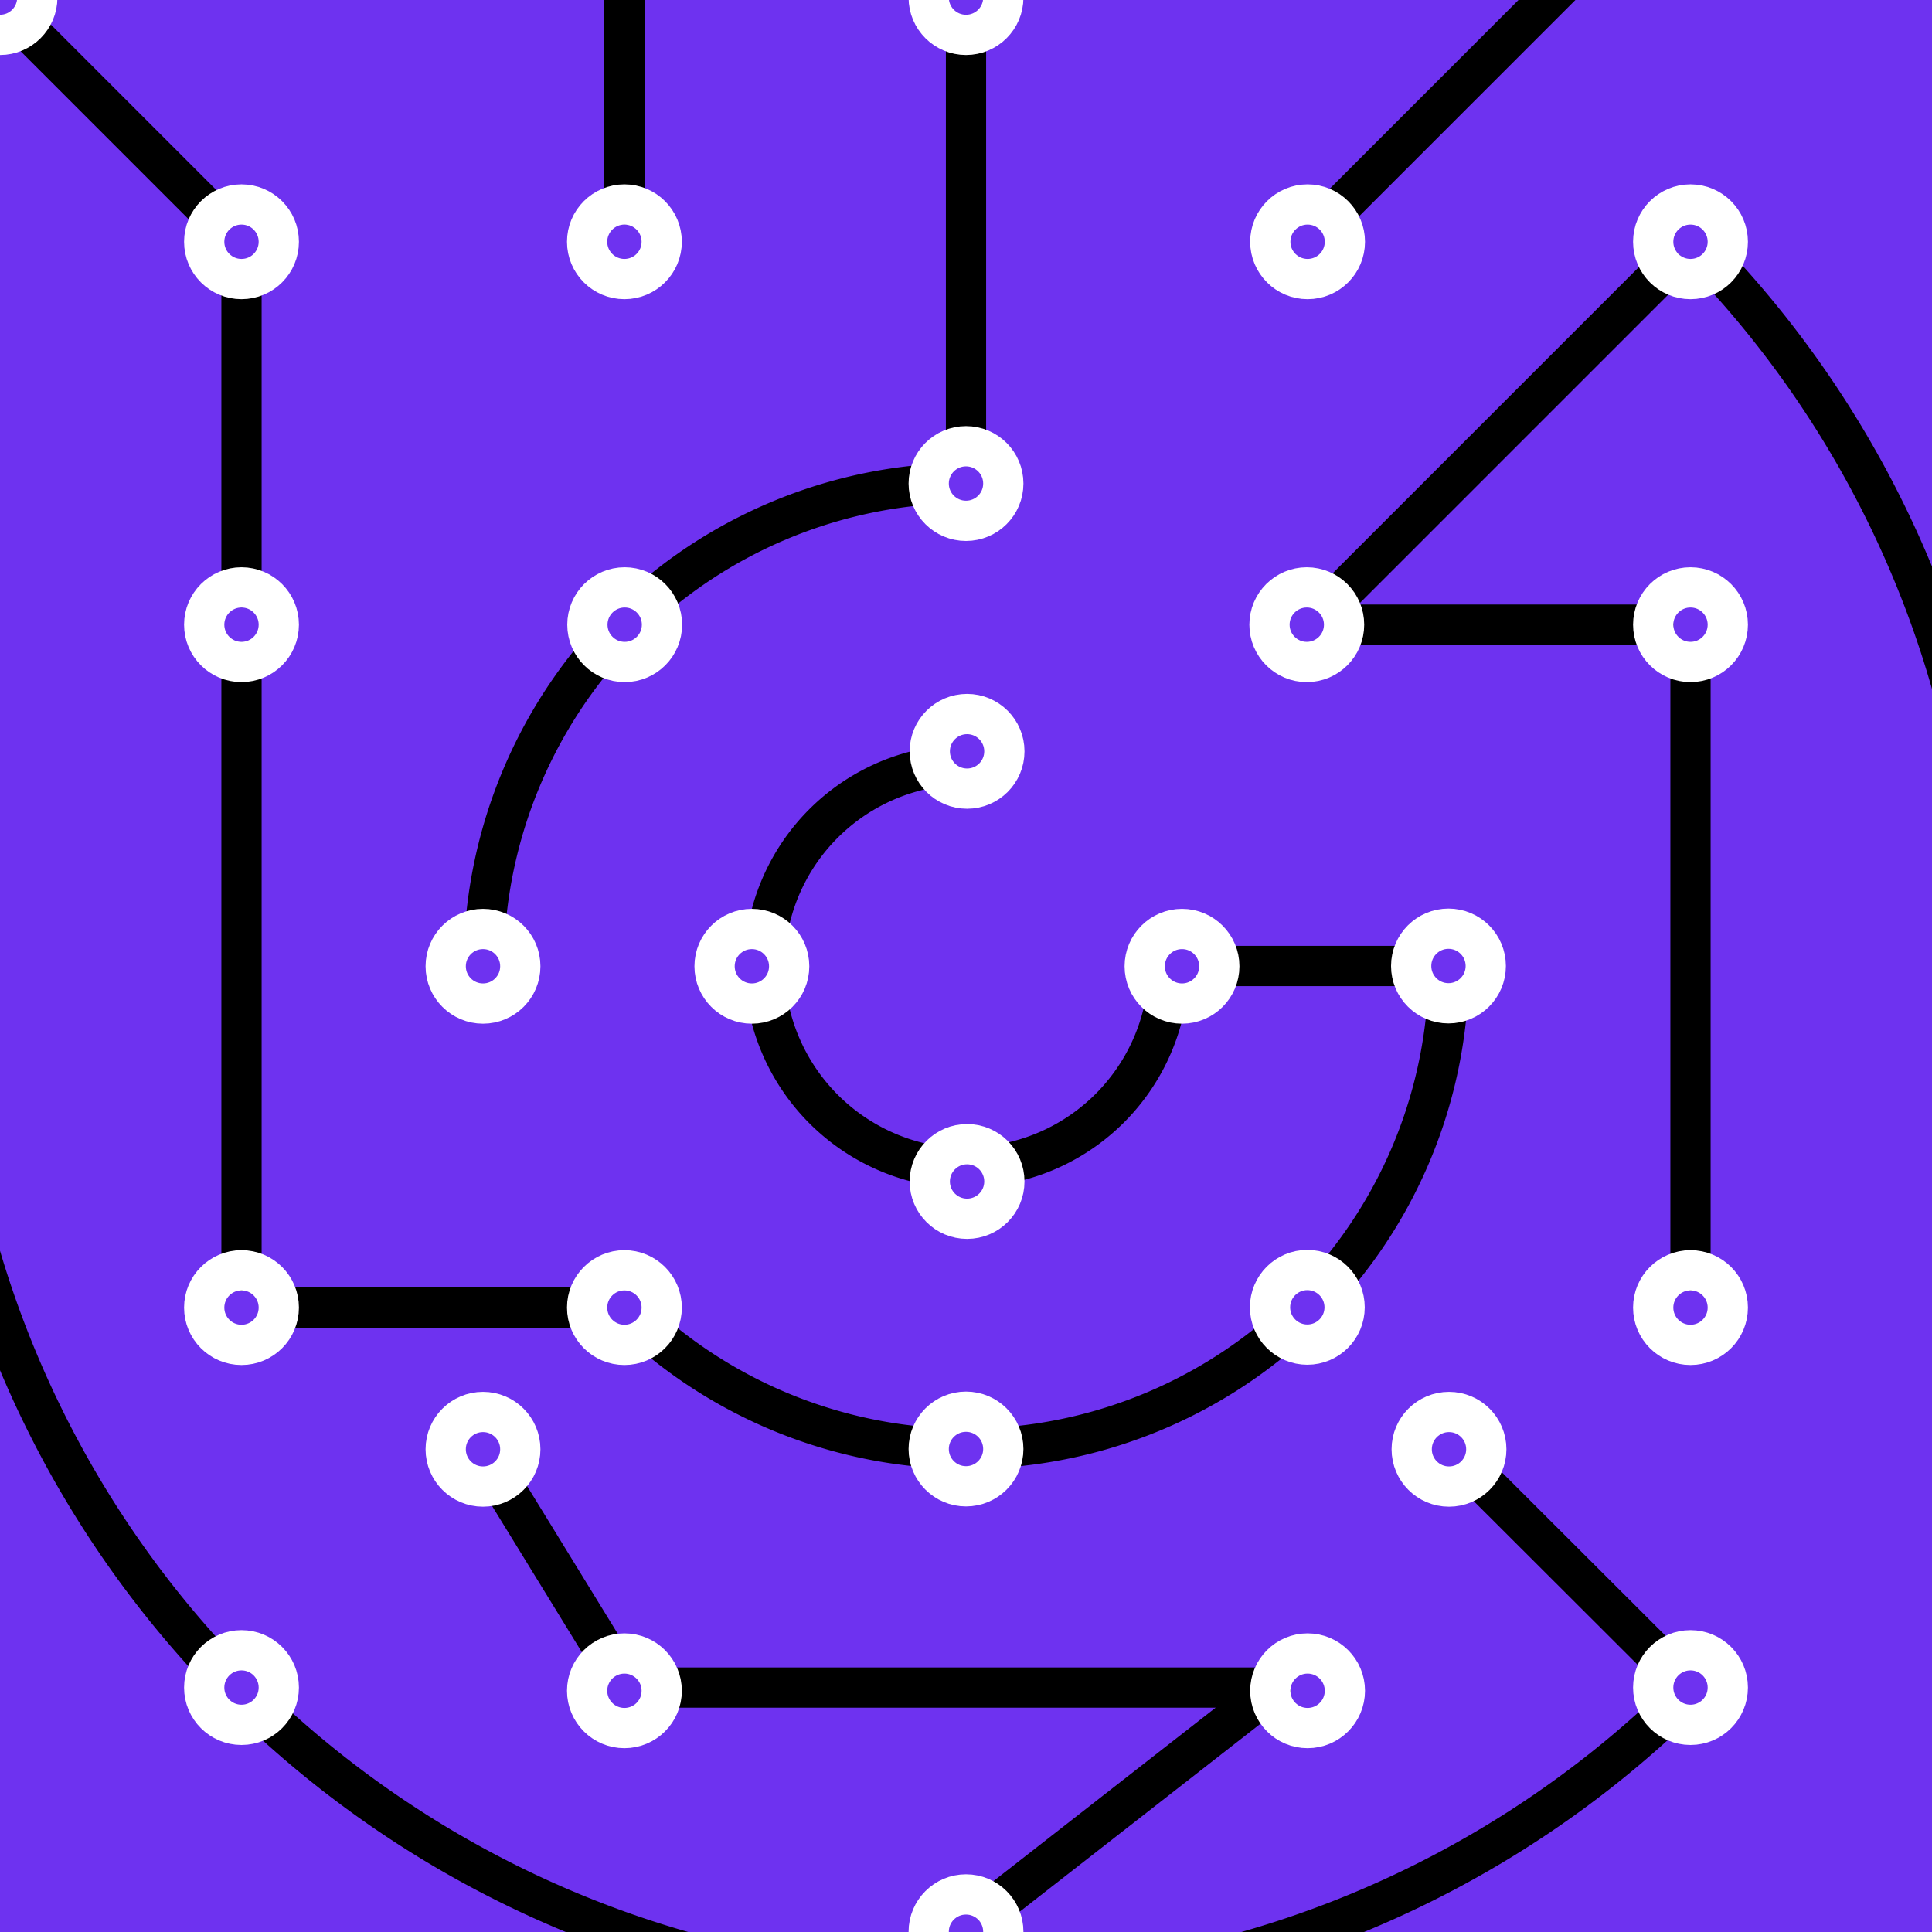<svg xmlns="http://www.w3.org/2000/svg" xmlns:xlink="http://www.w3.org/1999/xlink" viewBox="0 0 72 72"><defs><style>.cls-1,.cls-4,.cls-5{fill:none;}.cls-2{clip-path:url(#clip-path);}.cls-3{fill:#6e32f0;}.cls-4{stroke:#000;}.cls-4,.cls-5{stroke-linecap:round;stroke-linejoin:round;stroke-width:1.5px;}.cls-5{stroke:#fff;}</style><clipPath id="clip-path"><rect class="cls-1" width="72" height="72"/></clipPath></defs><g id="Calque_5" data-name="Calque 5"><g class="cls-2"><rect class="cls-3" width="72" height="72"/><line class="cls-4" x1="18.78" y1="55.41" x2="22.52" y2="61.5"/><path class="cls-4" d="M73.61,29.35A38.11,38.11,0,0,0,64.2,10.2"/><path class="cls-4" d="M10.28,64.29a38.14,38.14,0,0,0,19.14,9.34"/><path class="cls-4" d="M-1.7,42.67A38.13,38.13,0,0,0,7.85,61.89"/><path class="cls-4" d="M42.64,73.6a38.12,38.12,0,0,0,19-9.3"/><path class="cls-4" d="M22.1,24.56a18,18,0,0,0-4,9.8"/><path class="cls-4" d="M34.3,18.08a17.93,17.93,0,0,0-9.82,4.09"/><path class="cls-4" d="M49.74,47.62a17.82,17.82,0,0,0,4.17-9.89"/><path class="cls-4" d="M37.66,53.92a17.94,17.94,0,0,0,10-4.18"/><path class="cls-4" d="M24.48,49.83a17.94,17.94,0,0,0,9.68,4.07"/><path class="cls-4" d="M28.62,37.41a7.54,7.54,0,0,0,6,6"/><path class="cls-4" d="M34.47,28.65a7.5,7.5,0,0,0-5.83,5.86"/><path class="cls-4" d="M37.43,43.37a7.51,7.51,0,0,0,6-6"/><line class="cls-4" x1="9" y1="47.34" x2="9" y2="24.68"/><line class="cls-4" x1="9" y1="21.89" x2="9" y2="10.56"/><line class="cls-4" x1="21.88" y1="48.73" x2="10.86" y2="48.73"/><line class="cls-4" x1="63" y1="47.34" x2="63" y2="25.22"/><line class="cls-4" x1="23.27" y1="7.61" x2="23.27" y2="-14.51"/><line class="cls-4" x1="36" y1="16.23" x2="36" y2="1.31"/><line class="cls-4" x1="24.95" y1="62.89" x2="47.37" y2="62.89"/><line class="cls-4" x1="61.61" y1="23.28" x2="50.12" y2="23.28"/><line class="cls-4" x1="52.58" y1="36" x2="45.45" y2="36"/><line class="cls-4" x1="47.33" y1="63.01" x2="37.03" y2="71.05"/><line class="cls-4" x1="62.06" y1="10.03" x2="49.8" y2="22.29"/><line class="cls-4" x1="61.93" y1="61.88" x2="55.27" y2="55.23"/><line class="cls-4" x1="7.89" y1="7.97" x2="1.23" y2="1.31"/><line class="cls-4" x1="62.06" y1="-4.41" x2="49.8" y2="7.85"/><circle class="cls-5" cx="9" cy="48.73" r="1.39"/><circle class="cls-5" cx="63" cy="48.73" r="1.39"/><circle class="cls-5" cx="9" cy="23.28" r="1.39"/><circle class="cls-5" cx="63" cy="23.28" r="1.39"/><circle class="cls-5" cx="36" cy="54" r="1.39"/><circle class="cls-5" cx="53.98" cy="36" r="1.39"/><circle class="cls-5" cx="18" cy="36.01" r="1.39"/><circle class="cls-5" cx="18" cy="54.01" r="1.39"/><circle class="cls-5" cx="54" cy="54.01" r="1.39"/><circle class="cls-5" cx="36" cy="71.99" r="1.39"/><circle class="cls-5" cx="9" cy="62.89" r="1.39"/><circle class="cls-5" cx="63" cy="62.89" r="1.39"/><circle class="cls-5" cy="-0.09" r="1.39"/><circle class="cls-5" cx="36" cy="-0.09" r="1.39"/><circle class="cls-5" cx="9" cy="9.01" r="1.39"/><circle class="cls-5" cx="63" cy="9.01" r="1.39"/><circle class="cls-5" cx="36" cy="18.02" r="1.39"/><circle class="cls-5" cx="48.72" cy="48.72" r="1.39"/><circle class="cls-5" cx="48.7" cy="23.28" r="1.39"/><circle class="cls-5" cx="23.27" cy="48.73" r="1.39"/><circle class="cls-5" cx="23.28" cy="23.28" r="1.39"/><circle class="cls-5" cx="28.02" cy="36.01" r="1.39"/><circle class="cls-5" cx="44.05" cy="36.01" r="1.39"/><circle class="cls-5" cx="36.04" cy="44.03" r="1.39"/><circle class="cls-5" cx="36.04" cy="28" r="1.39"/><circle class="cls-5" cx="23.27" cy="9.01" r="1.39"/><circle class="cls-5" cx="23.27" cy="63.01" r="1.39"/><circle class="cls-5" cx="48.73" cy="9.01" r="1.39"/><circle class="cls-5" cx="48.73" cy="63.01" r="1.39"/><rect class="cls-1" width="18" height="18"/></g></g></svg>